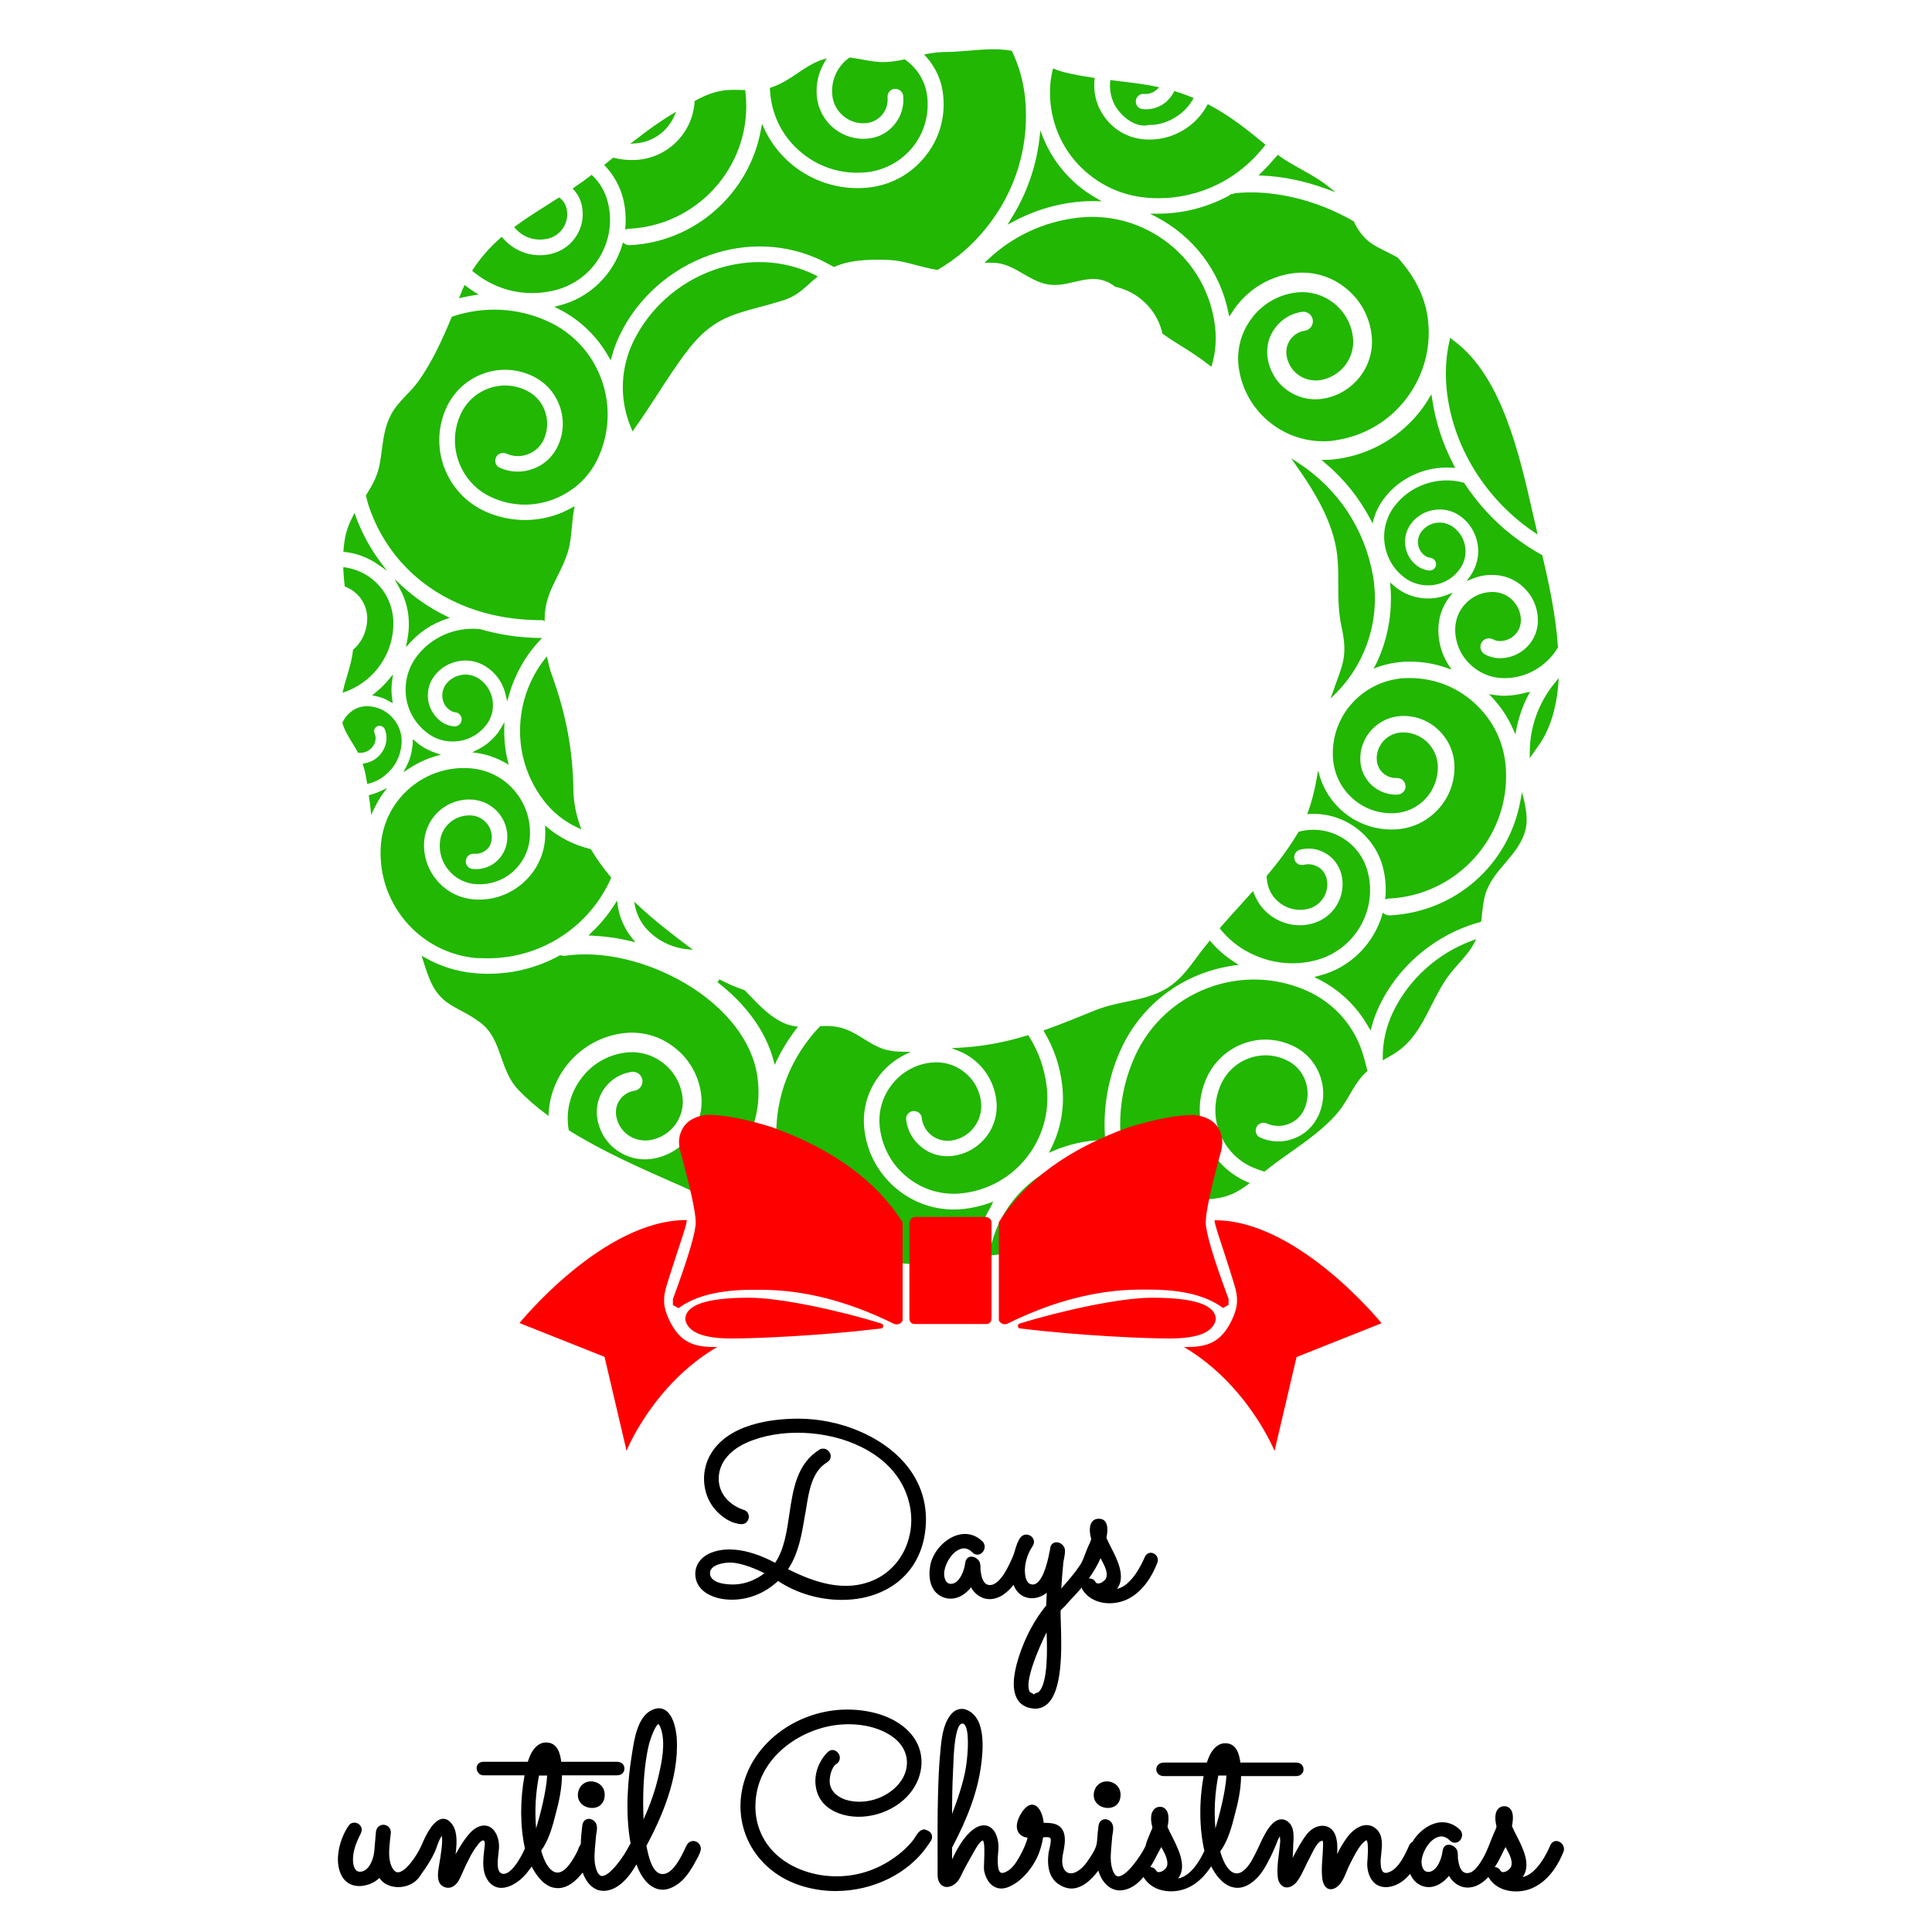 <?xml version="1.0" encoding="utf-8"?>
<!-- Generator: Adobe Illustrator 19.1.0, SVG Export Plug-In . SVG Version: 6.00 Build 0)  -->
<svg version="1.1" id="Layer_1" xmlns="http://www.w3.org/2000/svg" xmlns:xlink="http://www.w3.org/1999/xlink" x="0px" y="0px"
	 width="1000px" height="1000px" viewBox="0 0 1000 1000" style="enable-background:new 0 0 1000 1000;" xml:space="preserve">
<style type="text/css">
	.st0{fill:#21B702;}
	.st1{fill:#FF0000;}
</style>
<g>
	<path class="st0" d="M580,543.5c-6.5,14.4-9.2,30.2-8,45.7l0.1,1l-1-0.1c-0.1,0-0.1,0-0.2,0c0,0-0.1,0-0.1,0
		c-8.8,0.2-17.5,2.1-25.6,5.6l-2.3,1l1.1-2.2c5.1-10.1,7.1-21.4,5.8-32.7c-1.1-9.8-4.2-19.1-9.2-27.5l-0.5-0.9l1-0.4
		c8.3-2.9,16.7-6.4,25.6-10l0.3-0.1c5.1-2.1,10.7-3.3,16-4.4c7.3-1.5,14.8-3.1,21.2-7.1c0.8-0.5,1.5-1.1,2.3-1.6
		c5.3-3.9,9.2-9.3,13.1-14.5c1.3-1.8,2.7-3.7,4.2-5.5c0.4-0.5,0.9-1.1,1.3-1.6l1.1-1.4l0.7,0.8c3.5,4.1,7.7,7.6,12.2,10.5l2.1,1.3
		l-2.4,0.3c-11.4,1.6-22,5.6-31.3,11.6c-0.5,0.4-1,0.7-1.5,1.1c-0.3,0.2-0.5,0.4-0.8,0.5C594.4,520.5,585.7,530.9,580,543.5z
		 M721.1,523.7c-3.6,7.5-5.4,15.4-5.4,23.6l0,1.5l1.3-0.7c2.8-1.6,6.3-3.5,9.2-6.1c6.8-5.9,10.9-14,14.9-22
		c2.8-5.5,5.7-11.2,9.4-15.9c1.4-1.8,2.9-3.5,4.4-5.2c2.9-3.3,6-6.7,8.1-10.7l1.1-2.1l-2.2,0.8C744.1,493.4,729.2,506.9,721.1,523.7
		z M639.3,100L639.3,100c-0.7,0-1.4,0.7-2.2,0.5l-0.4,0.2l-0.3,0.4c-11.3,6.2-24.1,9.5-37,9.5c-0.2,0-0.4,0-0.5,0l-3.7,0l3.3,1.7
		c19.3,10.1,33,28.1,37.3,49.4l0.5,2.2l1.2-1.9c6.9-11.1,18.3-18.6,31.2-20.5c9.6-1.4,19.2,1,26.9,6.9c7.8,5.8,12.8,14.3,14.2,23.9
		c1.2,8-0.8,15.9-5.6,22.3c-4.8,6.4-11.8,10.6-19.7,11.8c-6.6,1-13.2-0.7-18.6-4.7c-5.4-4-8.8-9.9-9.8-16.5
		c-0.8-5.6,0.6-11.1,4-15.6c3.4-4.5,8.3-7.4,13.8-8.2c2.7-0.4,5.2,1.5,5.6,4.2c0.4,2.7-1.5,5.2-4.2,5.6c-2.9,0.4-5.5,2-7.3,4.4
		c-1.8,2.4-2.5,5.3-2.1,8.3c0.6,4,2.7,7.6,5.9,10c3.3,2.4,7.3,3.4,11.3,2.9c5.3-0.8,10-3.6,13.3-7.9c3.2-4.3,4.6-9.6,3.8-15
		c-2.1-14.5-15.6-24.5-30-22.4c-9.1,1.3-17.1,6.1-22.5,13.5c-5.5,7.4-7.8,16.4-6.5,25.5c3.2,22,22.1,37.9,43.7,37.9
		c2.1,0,4.2-0.1,6.3-0.5c14.9-2.2,28.1-10,37.1-22.1c9-12.1,12.8-27,10.6-41.9c-1.6-10.7-6.7-20.9-15.3-30.4l-0.2-0.2
		c-1.9-1.1-3.9-2.1-5.9-3.1c-3.4-1.7-7-3.4-9.8-5.9c-3-2.6-5-5.8-6.5-8.6l-0.1-0.2l-0.2-0.8C681.1,103.1,658.1,98,639.3,100z
		 M516.5,136.2c4.8,0.7,8.8,3,13.1,5.5c3.8,2.2,7.7,4.5,12.2,5.4c4.9,1,9.7-0.1,14.4-1.2c5.2-1.2,10.1-2.3,15.1-0.7
		c2,0.6,3.9,1.7,5.9,3.2l0.2,0.1l0.2,0c4.6,1.1,8.9,3.1,12.7,6.1c5.7,4.5,9.7,10.7,11.3,17.8l0.1,0.3l0.3,0.2
		c3.2,2.3,6.4,4.3,9.9,6.5c2,1.2,4,2.5,6.1,3.9c2.6,1.7,5.2,3.6,7.9,5.7l1.1,0.8l0.4-1.3c1.8-6.3,2.3-12.9,1.5-19.5
		c-2-17-10.5-32.3-23.9-42.9c-13.5-10.6-30.2-15.4-47.3-13.4c-17.6,2.1-33.6,9.6-46.4,21.7l-1.8,1.7l2.4-0.1
		C513.5,136,515.1,136,516.5,136.2z M787.8,410l-0.9,4.8c-6.2,33.2-34,57.4-67.7,59c-0.9,0-1.8-0.2-2.5-0.7l-1-0.7l-0.3,1.2
		c-4.6,15.4-17,27.5-32.5,31.4l-2.7,0.7l2.2,1.1c11,5.5,19.9,14.1,25.9,24.7l1.1,1.9l0.6-2.1c1-3.8,2.4-7.5,4.1-11
		c9.2-19.1,26.1-34.1,46.4-41.3c1.6-0.6,3.4-1.1,5.5-1.7l0.6-0.2l0.1-0.6c0.2-1.2,0.3-2.4,0.4-3.6c0.4-3.2,0.7-6.5,1.6-9.6
		c1.8-6.5,6.1-11.6,10.3-16.5c4.6-5.4,9.3-10.9,10.8-18.3c0.9-4.6,0.1-9-0.7-13.2L787.8,410z M710.9,346.1l2.1-0.8
		c4.5-1.6,9.2-2.5,14-2.8c7.5-0.3,14.8,0.7,21.8,3.2l2.5,0.9l-1.4-2.2c-3.4-5.2-5.3-11.3-5.4-17.5c-0.2-6.4,1.7-12.5,5.5-17.6
		l1.9-2.5l-2.9,1.1c-2,0.8-4,1.3-6,1.6c-7.1,1-14.3-0.8-20-5.1c-0.6-0.4-1.1-0.9-1.8-1.5l-1.7-1.4l0.2,2.2
		c1.1,13.9-1.5,27.9-7.7,40.5L710.9,346.1z M521.5,116.3l3-1.6c10-5.4,20.8-8.8,32.1-10.1c3.3-0.4,6.7-0.5,10.1-0.5l3.6,0.1
		l-3.1-1.8c-6.5-3.7-12.3-8.5-17.2-14.4c-4.3-5.1-7.7-10.9-10.2-17.1l-1.3-3.4l-0.4,3.6c-1.7,15.1-6.7,29.3-14.8,42.2L521.5,116.3z
		 M804.8,353.4c-8.5,10.4-13,22.9-13,36.2l0,2.8l1.6-2.3c0.4-0.5,0.8-1.1,1.1-1.6c0.7-0.9,1.3-1.9,2.1-2.9c5.6-8.1,9-18.8,10-31.8
		l0.2-2.8L804.8,353.4z M668.9,498.6c4,0,8-0.5,11.9-1.5c20.1-5.1,32.3-25.6,27.2-45.6c-1.9-7.5-6.6-13.9-13.3-17.9
		c-6.7-4-14.6-5.1-22.1-3.2l-0.4,0.1l-0.2,0.3c-4.3,7.2-9.4,14.3-16.2,22.4l-0.2,0.3l0,0.4c0.1,1.4,0.3,2.7,0.6,4
		c1.1,4.5,3.9,8.2,7.9,10.6c4,2.4,8.6,3,13.1,1.9c6.9-1.8,11.2-8.8,9.4-15.8c-0.6-2.5-2.2-4.6-4.4-5.9c-2.2-1.3-4.8-1.7-7.3-1.1
		c-1,0.3-2.1,0.1-3.1-0.4c-0.9-0.6-1.6-1.4-1.8-2.5c-0.5-2.2,0.8-4.4,2.9-4.9c4.6-1.2,9.3-0.5,13.3,1.9c4.1,2.4,6.9,6.3,8.1,10.8
		c2.8,11.3-4,22.7-15.3,25.6c-6.5,1.7-13.3,0.7-19.2-2.8c-4.9-2.9-8.6-7.3-10.7-12.7l-0.5-1.4l-1,1.1c-1.8,2-3.7,4-5.5,6.1
		c-3.4,3.7-6.9,7.6-10.3,11.5l-0.5,0.6l0.5,0.6c3.5,4.3,7.8,8,12.6,10.8C652.1,496.3,660.4,498.6,668.9,498.6z M716.9,465.5l1.2-0.3
		c0.3-0.1,0.5-0.1,0.7-0.1c35-1.6,62.3-31.4,60.7-66.4c-0.6-13.4-6.3-25.7-16.2-34.7c-9.8-9-22.6-13.6-36-13
		c-10.4,0.5-20.1,5-27.2,12.7c-7.1,7.7-10.7,17.7-10.2,28.2c0.4,8.1,3.9,15.6,9.9,21.1c6,5.5,13.8,8.3,21.9,7.9
		c13-0.6,23-11.6,22.5-24.6c-0.2-4.8-2.3-9.2-5.8-12.5c-3.6-3.2-8.1-4.9-12.9-4.7c-3.6,0.2-6.9,1.7-9.4,4.4
		c-2.4,2.7-3.7,6.1-3.5,9.7c0.1,2.7,1.3,5.1,3.2,6.9c2,1.8,4.5,2.7,7.2,2.6c1.1,0,2.2,0.3,3.1,1.1c0.8,0.8,1.3,1.8,1.4,3
		c0.1,1.1-0.3,2.2-1.1,3.1c-0.8,0.8-1.8,1.3-3,1.4c-4.9,0.2-9.6-1.5-13.3-4.8c-3.6-3.3-5.8-7.9-6-12.8c-0.3-5.9,1.8-11.5,5.8-15.9
		c4-4.3,9.4-6.9,15.3-7.2c7.1-0.3,13.8,2.1,19,6.9c5.2,4.8,8.3,11.3,8.6,18.3c0.8,17.7-13,32.7-30.6,33.5
		c-10.4,0.5-20.4-3.1-28.1-10.1c-5-4.6-8.8-10.4-10.8-16.8l-1.1-3.5l-0.6,3.6c-1.2,6.9-2.7,12.5-4.5,17.6l-0.5,1.3l1.4-0.1
		c17.7-0.9,33.6,10.9,37.9,28c1.2,4.9,1.6,9.9,1.2,14.9L716.9,465.5z M672.3,239.8l-4-2.6l2.7,3.9c9.9,14.1,20.3,30.9,21.4,49.3
		c0.3,4.5,0.3,8.5,0.3,12.4c0,7.3,0,14.2,1.9,22.7c2.6,12.5,0.8,17.5-2.5,26.5c-0.6,1.8-1.4,3.7-2.1,5.9l-1.3,3.7l2.8-2.8
		c15.9-16.1,23-38.9,19.1-61C706.3,273.8,692.7,253.2,672.3,239.8z M789.9,358.5c-3.3,0.9-6.8,1.5-10.2,1.6
		c-2.1,0.1-4.3-0.1-6.4-0.4l-2.6-0.4l1.8,1.9c4.5,4.8,8.1,10.3,10.7,16.3l1.2,2.6l0.5-2.8c1.2-6,3.2-11.9,6.1-17.4l1-1.8
		L789.9,358.5z M758,250.2l-0.2-0.3l-0.3-0.1c-13.2-3.6-27.6,1.4-35.8,12.3c-4.2,5.6-6,12.5-5,19.5c1,6.9,4.6,13.1,10.2,17.3
		c4.3,3.3,9.7,4.6,15.1,3.9c5.4-0.8,10.2-3.6,13.4-8c2.5-3.3,3.6-7.5,3-11.6c-0.6-4.1-2.7-7.8-6.1-10.3c-2.5-1.9-5.6-2.7-8.8-2.3
		c-3.1,0.4-5.9,2.1-7.8,4.6c-1.4,1.9-2,4.2-1.7,6.5c0.3,2.3,1.5,4.4,3.4,5.8c0.9,0.7,1.9,1.1,3,1.2c0.9,0.1,1.7,0.6,2.2,1.3
		c0.5,0.7,0.8,1.6,0.7,2.4c-0.2,1.8-1.9,3.1-3.7,2.9c-2.3-0.3-4.4-1.1-6.2-2.5c-3.3-2.5-5.4-6.1-6-10.2c-0.6-4.1,0.5-8.2,2.9-11.5
		c3-4,7.3-6.5,12.2-7.2c4.9-0.7,9.8,0.5,13.7,3.5c4.8,3.6,7.8,8.8,8.7,14.7c0.8,5.7-0.6,11.4-4,16.2l-1.8,2.5l2.9-1.2
		c3.1-1.3,6.4-2,9.8-2c6.3-0.2,12.3,2.1,16.8,6.4c4.6,4.3,7.2,10.1,7.4,16.4c0.2,5.3-1.7,10.3-5.3,14.1c-3.6,3.8-8.5,6-13.7,6.2
		c-2.9,0.1-5.8-0.6-8.4-2c-2.1-1.1-3-3.8-1.8-6c1.1-2.1,3.8-2.9,6-1.8c1.2,0.7,2.5,1,3.9,0.9c2.9-0.1,5.6-1.3,7.6-3.4
		c2-2.1,3-4.9,2.9-7.8c-0.1-3.9-1.8-7.5-4.6-10.2c-2.8-2.7-6.6-4.1-10.5-4c-5.2,0.1-10,2.3-13.6,6.1c-3.6,3.8-5.4,8.7-5.3,13.9
		c0.2,6.8,3,13.1,8,17.7c4.8,4.5,10.9,6.9,17.4,6.9c0.2,0,0.5,0,0.7,0c8.8-0.2,16.9-3.9,22.9-10.3c1.5-1.6,2.9-3.4,4-5.3l0.2-0.2
		l0-0.3c-1.1-16.3-4.7-33-8-47.1l-0.1-0.4l-0.3-0.2c-5.5-3-10.6-6.5-15.4-10.2C773.1,269.6,764.8,260.5,758,250.2z M652.9,89.3
		l-1.5,1.5l2.1,0.1c10.5,0.4,21.8,2.8,32.6,6.7l5.2,1.9l-4.3-3.4c-4.2-3.3-8.7-5.8-13.5-8.5c-3.8-2.1-7.8-4.3-11.5-7l-0.7-0.5
		l-0.5,0.7C658.2,83.8,655.6,86.7,652.9,89.3z M593.3,102.3c2.1,0.2,4.2,0.3,6.3,0.3c21.4,0,41.5-9.8,54.9-27l0.5-0.7l-0.7-0.6
		c-8.5-7-17.6-14.3-28.4-20l-0.8-0.4l-0.4,0.8c-2,3.6-4.7,6.9-7.9,9.6c-7,5.8-15.8,8.6-24.9,7.8c-7.5-0.7-14.2-4.2-19-10
		c-4.8-5.8-7.1-13-6.4-20.5l0.1-1.3l-0.9-0.1c-6-0.9-10.8-1.8-15.2-2.9c-1.4-0.4-2.8-0.8-4.4-1.5l-1-0.4l-0.3,1
		c-0.5,2.2-0.9,4.4-1.1,6.6c-1.3,14.5,3.1,28.7,12.4,39.9C565.6,94.1,578.7,101,593.3,102.3z M567.1,640.3c-3.6,0.1-7.2,1-10.4,2.8
		l-4.2,2.3l4.8-0.7c3.6-0.5,6.8-1,9.7-1.5c1.5-0.3,2.9-0.6,4.4-1l4.5-1.2l-4.6-0.6C569.9,640.4,568.5,640.3,567.1,640.3z
		 M577.8,614.9c-2-5.2-3.5-10.6-4.5-16.2l-0.2-1l-1,0.3c-0.4,0.1-0.8,0.2-1.2,0.2c-29.1,0.6-53.8,21.9-58.8,50.6L512,650l1.2-0.2
		c7.4-1,15-1.8,22.4-2.6c1.9-0.2,3.8-0.4,5.6-0.6l0.4,0l0.2-0.4c5.6-8.6,14.9-13.8,25.1-14c6.2-0.1,12.3,1.3,17.8,4.1l0.4,0.2
		l0.4-0.2c0.6-0.3,1.2-0.7,1.8-1l0.8-0.5l-0.5-0.8C583.7,628,580.3,621.6,577.8,614.9z M592.5,65L592.5,65c0.8,0,1.6-0.3,2.4-0.3
		c6.1,0,11.9-2.3,16.7-6.3c2.3-1.9,4.2-4.2,5.7-6.7l0.5-1l-1-0.4c-2.6-1-5.1-2-7.8-2.8c-0.1,0-0.2-0.1-0.3-0.1l-0.9-0.3l-0.3,0.7
		c-1,1.9-2.4,3.6-4,5c-3.3,2.8-7.6,4.1-12,3.7c-1.1-0.1-2-0.6-2.7-1.4c-0.7-0.8-1-1.9-0.9-2.9c0.1-1.1,0.6-2,1.4-2.7
		c0.8-0.7,1.9-1,3-0.9c2.2,0.2,4.3-0.5,6.1-1.9c0.1-0.1,0.2-0.1,0.2-0.2l1.4-1.3l-1.7-0.4c-6.9-1.4-13.9-2.2-20.8-3l-2.8-0.4l-0.1,1
		c-0.5,5.3,1.1,11.1,4.6,15.2C582.4,61.5,587.2,65,592.5,65z M215.1,383.8l-1.4-1.2l-0.1,2c0,0.5,0,1-0.1,1.5
		c-0.4,3.7-1.4,7.2-3.1,10.5l-1.6,3.1l2.9-1.9c4.2-2.8,8.9-5,13.8-6.4l2.8-0.8l-2.8-0.9c-3.1-1-6-2.5-8.6-4.4
		C216.3,384.8,215.8,384.3,215.1,383.8z M210.1,335l2.2-2.4c5-5.5,11.3-9.7,18.4-12.1l2.1-0.7l-2-1c-8.2-4-15.8-9.2-22.5-15.3
		l-4.1-3.8l2.7,4.9c2.9,5.3,4.6,11.3,4.7,17.3c0.1,3.3-0.2,6.6-0.9,9.9L210.1,335z M299,428.4l1.9,0.9l-0.7-2
		c-2.1-6-3.3-12.1-3.4-18.2c-0.3-20.9-3.8-39.3-11.1-59.6c-0.9-2.4-1.6-5.1-2.2-7.9l-0.4-1.9l-1.2,1.5c-6.4,8.2-10.6,18-12.1,28.4
		c-2.3,15.8,1.7,31.6,11.3,44.3C285.8,420.2,292,425.2,299,428.4z M279.2,331.7l1.4-1.5l-2,0c-10.2-0.2-20.3-1.7-30.2-4.6l-0.2,0
		c-12.6-1.2-25.1,4.2-32.6,14.3c-4.5,6-6.4,13.5-5.4,20.9c1,7.4,4.9,14,11,18.6c3.8,2.9,8.3,4.4,13,4.4c1,0,2.1-0.1,3.2-0.2
		c5.8-0.8,10.9-3.9,14.4-8.5c2.7-3.6,3.8-8,3.2-12.4c-0.6-4.4-2.9-8.3-6.5-11c-2.7-2-6-2.9-9.4-2.4c-3.3,0.5-6.3,2.2-8.3,4.9
		c-1.5,2-2.1,4.5-1.8,7c0.3,2.5,1.6,4.7,3.6,6.2c1,0.7,2.1,1.2,3.2,1.3c1,0.1,1.8,0.6,2.4,1.4c0.6,0.8,0.9,1.7,0.7,2.7
		c-0.2,2-2.1,3.4-4.1,3.2c-2.4-0.3-4.8-1.2-6.7-2.7c-3.5-2.7-5.9-6.6-6.5-11c-0.6-4.4,0.5-8.8,3.2-12.4c3.2-4.3,7.9-7,13.2-7.8
		c5.3-0.8,10.5,0.6,14.8,3.8c4.6,3.4,7.7,8.2,8.9,13.7l0.8,3.4l1-3.4C266.5,349.1,271.9,339.5,279.2,331.7z M259.3,376.8
		c-0.5,0.9-1.1,1.7-1.6,2.5c-2.8,3.7-6.5,6.8-10.7,8.8l-2.6,1.3l2.9,0.4c5.1,0.8,9.8,2.5,14.2,5l1.8,1l-0.5-2
		c-1.3-5.4-1.9-10.9-1.8-16.5l0.1-3.5L259.3,376.8z M422.2,144l1.1-0.9l-1.5-0.8c-0.1-0.1-0.3-0.1-0.4-0.2
		c-15.9-7.7-34.4-8.5-51.8-2.4c-18.3,6.4-33.5,20-41.8,37.1c-6.3,13.1-7.2,28-2.3,41.7c0.4,1,0.8,2,1.3,3.3l0.6,1.5l0.9-1.3
		c4.1-5.7,8-11.8,11.9-17.7c5.1-7.9,10.3-16,16-23.3c11.8-15.2,21.6-17.9,36.4-21.9c3.9-1,8.2-2.2,13-3.7c5.9-1.9,9.5-5.1,13.3-8.5
		C419.8,146,421,145,422.2,144z M335.2,481.4c5.4,5.6,12.6,9.1,20.3,9.9l3.2,0.3l-2.6-1.9c-7.3-5.5-16.9-12.8-25.8-21.1l-2.1-1.9
		l0.6,2.8C329.8,473.9,332,478.1,335.2,481.4z M195.7,292.2l4.6,3.2l-3.4-4.5c-5.2-7-9.4-14.7-12.5-22.9c0-0.1-0.1-0.2-0.1-0.3
		l-0.8-2.2l-0.9,1.8c-1.6,3.1-2.8,6-3.5,8.8c-0.6,2.6-1.1,5.5-1.3,8.6l-0.1,0.9l0.9,0.1C184.8,286.4,190.7,288.7,195.7,292.2z
		 M199.3,401.3c4.9-3.9,7.9-9.5,8.5-15.8c0.5-4.8-0.9-9.5-4-13.3c-3.1-3.8-7.4-6.1-12.3-6.6c-3.7-0.4-7.4,0.7-10.2,3.1
		c-1.7,1.4-3.1,3.2-4,5.2l-0.1,0.3l0.1,0.3c1.1,3.6,3.1,6.9,5.1,10.1c0.9,1.5,1.9,3.1,2.7,4.6l0.2,0.4l0.5,0
		c2.1,0.2,4.1-0.4,5.7-1.7c1.6-1.3,2.7-3.2,2.9-5.3c0.1-1-0.1-2-0.5-2.9c-0.3-0.7-0.3-1.5-0.1-2.2c0.3-0.7,0.8-1.3,1.5-1.6
		c1.4-0.6,3.1,0,3.8,1.4c0.8,1.8,1.1,3.8,0.9,5.8c-0.6,6-5.2,11-11.3,12l-1,0.2l0.3,1c0.8,2.5,1.4,5.2,1.9,8.5l0.2,1l1-0.3
		C194.2,404.7,196.9,403.3,199.3,401.3z M200.3,407.9l-3.2,1.5c-1.7,0.8-3.5,1.5-5.4,2l-0.8,0.2l0.1,0.8c0.1,0.9,0.2,1.8,0.4,2.7
		c0.1,1,0.3,2.1,0.4,3.5l0.3,3.2l1.4-2.9c1.3-2.8,2.9-5.6,4.7-8.1L200.3,407.9z M183,336.1l-0.3,0.2l0,0.3
		c-0.5,4.7-1.8,9.1-3.1,13.4c-0.7,2.3-1.4,4.6-1.9,7l-0.4,1.6l1.6-0.6c5.4-2,10.2-5.1,14.2-9.3c6.9-7.2,10.7-16.7,10.5-26.8
		c-0.3-14.2-10.7-26.1-24.8-28.2l-1.1-0.2l0,1.1c0.1,2.6,0.3,5.4,0.7,8.5l0.1,0.5l0.5,0.2c6.6,2.6,10.9,8.9,11.1,16
		C190.1,326.1,187.6,332,183,336.1z M203.4,349l-2,2.5c-0.9,1.1-1.7,2-2.6,2.9v0c-1.4,1.5-3,2.9-4.7,4.3l-1.5,1.2l1.9,0.4
		c2.5,0.5,5,1.4,7.2,2.8l1.6,0.9l-0.3-2.2c-0.5-3.2-0.5-6.4,0-9.6L203.4,349z M252.7,496c27.2,0,52.2-16,63.5-41.3l0.2-0.5l-0.4-0.4
		c-3.9-4.7-7.3-9.4-10-14l-0.2-0.3l-0.4-0.1c-8.1-2-15.4-5.6-21.8-10.9l-1.5-1.3l0.1,2c0.1,1.8,0,3.7-0.1,5.4
		c-0.8,9.1-5.2,17.3-12.2,23.1c-7,5.8-15.8,8.6-24.9,7.8c-7.5-0.7-14.2-4.2-19-10c-4.8-5.8-7.1-13-6.4-20.5
		c1.2-12.8,12.5-22.2,25.3-21.1c5.2,0.5,9.8,2.9,13.2,6.9c3.3,4,4.9,9,4.4,14.2c-0.4,4.3-2.5,8.3-5.8,11.1c-3.3,2.8-7.6,4.1-12,3.7
		c-1.1-0.1-2-0.6-2.7-1.4c-0.7-0.8-1-1.9-0.9-2.9c0.1-1.1,0.6-2,1.4-2.7c0.8-0.7,1.9-1,3-0.9c2.2,0.2,4.3-0.5,6.1-1.9
		c1.7-1.4,2.7-3.4,2.9-5.6c0.3-3-0.6-6-2.6-8.3c-2-2.3-4.7-3.8-7.7-4c-8.4-0.7-15.8,5.4-16.5,13.8c-0.5,5.3,1.1,10.5,4.6,14.6
		c3.4,4.1,8.2,6.6,13.6,7.1c6.9,0.6,13.7-1.5,19-5.9c5.3-4.5,8.6-10.7,9.3-17.6c0.8-8.9-1.9-17.6-7.6-24.5
		c-5.7-6.9-13.8-11.1-22.7-11.9c-23.6-2.1-44.5,15.4-46.7,38.9c-1.3,14.5,3.1,28.7,12.4,39.9c9.3,11.2,22.5,18.1,37,19.4
		C248.6,495.9,250.6,496,252.7,496z M514.1,622l-2.3,0.8c-4.1,1.4-8.3,2.4-12.5,2.9c-12.5,1.5-24.7-2-34.5-9.8
		c-9.8-7.8-16-18.9-17.4-31.3c-1.2-10.2,1.7-20.2,8-28.2c3.4-4.3,7.7-7.8,12.6-10.3l3.4-1.7l-3.8,0c-4.1,0-7.6-0.5-10.8-1.6
		c-3.7-1.3-6.8-3.3-9.9-5.2c-4.6-2.9-9.4-5.8-15.8-6.4c-2-0.2-3.9-0.2-6.2-0.1l-0.4,0l-0.2,0.3c-1.9,1.9-3.7,4-5.3,6.1
		c-13.2,16.7-19.1,37.5-16.7,58.7c1.7,15.1,7.3,30,16,43.3l0.2,0.4l0.4,0c2.2,0.2,3.9,0.4,5.5,0.7c5.4,1,9.9,3.2,14.7,5.5
		c3,1.5,6.2,3,9.6,4.2c8.5,3,17.8,4,26.7,4c10.1,0,19.9-1.3,27.7-2.6l0.7-0.1l0.1-0.7c1.2-9.4,4.2-18.4,9.1-26.6L514.1,622z
		 M381.4,599c9-12.1,12.8-27,10.6-41.9c-2.6-18.1-16.2-35.6-37.3-48.1c-19.9-11.7-43.1-17.1-62.2-14.3c-0.7,0.1-1.4,0-2.2-0.2
		l-0.4-0.1l-0.3,0.2c-13.5,7.4-28.7,10.5-44,9.1c-9-0.8-17.6-3.5-25.4-7.9l-2-1.1l1.2,3.7c0.6,2,1.3,4.1,2.1,6.2
		c4.2,11.6,9.8,14.6,16.9,18.4c3,1.6,6.4,3.4,10.1,6.2c6.2,4.6,8.5,11.1,10.9,18c2.1,5.9,4.2,12,8.9,16.9c4.1,4.3,8.9,8.5,14.3,12.5
		l1.3,1l0.1-1.7c1.3-20.8,17.1-38,37.7-41c9.6-1.4,19.2,1,26.9,6.9c7.8,5.8,12.8,14.3,14.2,23.9c1.2,8-0.8,15.9-5.6,22.3
		c-4.8,6.4-11.8,10.6-19.7,11.8c-6.6,1-13.2-0.7-18.6-4.7c-5.4-4-8.8-9.9-9.8-16.5c-0.8-5.6,0.6-11.1,4-15.6
		c3.4-4.5,8.3-7.4,13.8-8.2c2.7-0.4,5.2,1.5,5.6,4.2c0.4,2.7-1.5,5.2-4.2,5.6c-2.9,0.4-5.5,2-7.3,4.4c-1.8,2.4-2.5,5.3-2.1,8.3
		c0.6,4,2.7,7.6,5.9,10c3.3,2.4,7.3,3.4,11.3,2.9c5.3-0.8,10-3.6,13.3-7.9c3.2-4.3,4.6-9.6,3.8-15c-2.1-14.5-15.6-24.5-30-22.4
		c-9.1,1.3-17.1,6.1-22.5,13.5c-5.5,7.4-7.8,16.4-6.5,25.5c0,0.1,0,0.3,0.1,0.4l0.1,0.7l0.3,0.2c16.8,10.5,35.9,19,52.9,26.5
		c1.8,0.8,3.7,1.6,5.5,2.4c1.8,0.8,3.6,1.7,5.6,2.7l0.4,0.2l0.4-0.2C368.2,612.7,375.7,606.6,381.4,599z M394.5,599.9l-0.4-2.5
		l-1.3,2.1c-1.1,1.8-2.3,3.6-3.5,5.3c-5.1,6.9-11.4,12.6-18.6,17l-1.3,0.8l2.6,1.6c8.1,4.9,16.5,10,25.1,12.8
		c2.7,0.9,5.8,1.5,9.6,1.9l1.7,0.2l-0.9-1.5C400.8,625.7,396.4,613,394.5,599.9z M388.3,515.5c-0.9-0.9-1.8-1.9-2.7-2.8l-0.1-0.1
		l-0.2-0.1c-4.5-1.5-8.8-3.4-12.9-5.6l-1,1.5c15,11.6,25,25.6,29,40.5l0.6,2.3l1-2.2c2.8-5.8,6.2-11.3,10.1-16.4l1-1.2l-1.5-0.2
		c-2.9-0.4-5.5-1.3-8.3-2.9C397.7,525.2,392.9,520.3,388.3,515.5z M319.7,468.5l-0.3-2.4l-1.3,2.1c-3.4,5.3-7.4,10.2-12,14.5
		l-1.5,1.5l2.1,0.1c6.4,0.3,13,1.2,19.6,2.8l2.6,0.6l-1.7-2.1C323.1,480.6,320.6,474.7,319.7,468.5z M192,265.1
		c8.1,21.3,23.9,37.7,44.7,47c13.9,6.3,28.7,8.9,43.9,8.9c0.1,0,0.3,0,0.4,0l0.9,0.6l0-0.5c0-1.1,0.1-2.1,0.1-3.1
		c0.5-7.7,3.4-13.4,6.4-19.5c2-3.9,4-8,5.5-12.7c1.3-4.3,1.7-8.7,2.1-13c0.3-3,0.5-6,1.1-8.9l0.4-1.9l-1.7,0.9
		c-2.1,1.1-4.2,2.2-6.4,3c-12.4,4.7-25.9,4.3-38.1-1.1c-9.9-4.5-17.4-12.5-21.3-22.6c-3.8-10.1-3.5-21.2,1-31.1
		c3.7-8.1,10.3-14.3,18.6-17.5c8.3-3.2,17.4-2.9,25.5,0.8c6.7,3,11.8,8.4,14.4,15.3c2.6,6.8,2.4,14.3-0.7,21
		c-2.5,5.5-7,9.8-12.7,11.9c-5.7,2.2-11.9,2-17.4-0.5c-1-0.4-1.7-1.2-2.1-2.2c-0.4-1-0.3-2.1,0.1-3.1c0.4-1,1.2-1.7,2.3-2.1
		c1-0.4,2.1-0.3,3.1,0.1c3.6,1.6,7.6,1.7,11.2,0.3c3.7-1.4,6.6-4.1,8.2-7.7c2.1-4.7,2.3-10,0.5-14.8c-1.8-4.9-5.4-8.7-10.2-10.8
		c-6.1-2.8-13-3-19.3-0.6c-6.3,2.4-11.3,7.1-14.1,13.3c-3.6,7.9-3.9,16.8-0.8,24.9c3.1,8.1,9.1,14.6,17.1,18.1
		c10.1,4.6,21.5,4.9,31.9,0.9c10.4-4,18.7-11.7,23.2-21.9c5.8-13,6.3-27.4,1.3-40.7c-5-13.3-14.9-23.8-27.8-29.6
		c-15.5-7-32.9-7.8-49-2.4l-0.4,0.1l-0.2,0.4c-4.5,10.9-10.1,23.4-17.5,33.5c-1.7,2.3-3.7,4.5-5.7,6.5c-2.9,3.1-5.9,6.2-8,10.1
		c-3.2,5.9-4,12.1-4.8,18c-0.4,3.1-0.8,6.2-1.5,9.4c-1.2,5.1-3.5,9.4-6.6,14.3l-0.2,0.3l0.1,0.4C190.1,259.7,191,262.4,192,265.1z
		 M472.6,575.1c1.1-0.1,2.1,0.2,3,0.8c0.8,0.7,1.4,1.6,1.5,2.7c0.4,3.6,2.2,6.8,5,9c2.8,2.2,6.4,3.2,9.9,2.8c4.8-0.6,9-2.9,12-6.7
		c3-3.8,4.3-8.4,3.8-13.2c-0.7-6.2-3.8-11.8-8.7-15.6c-4.9-3.9-11-5.6-17.2-4.9c-8,0.9-15.2,4.9-20.2,11.3c-5,6.3-7.3,14.3-6.3,22.3
		c1.2,10.3,6.3,19.5,14.4,25.9c6.9,5.5,15.3,8.4,23.9,8.4c1.5,0,3.1-0.1,4.6-0.3c13.1-1.5,24.9-8.1,33.1-18.5
		c8.2-10.4,11.9-23.3,10.4-36.5c-1.1-9.4-4.2-18.3-9.2-26.2l-0.4-0.6l-0.7,0.2c-12.2,3.7-23.3,5.7-34.9,6.3l-4.1,0.2l3.8,1.5
		c2.8,1.1,5.4,2.6,7.7,4.5c6.6,5.2,10.7,12.7,11.7,21c0.8,6.9-1.1,13.7-5.4,19.1c-4.3,5.4-10.5,8.9-17.4,9.7
		c-5.7,0.7-11.4-0.9-15.9-4.5c-4.5-3.6-7.4-8.7-8-14.4C468.8,577.3,470.4,575.3,472.6,575.1z M325.9,126.9c-0.9,0-1.8-0.2-2.5-0.7
		l-1-0.7l-0.3,1.2c-4.6,15.4-17,27.5-32.5,31.4l-2.7,0.7l2.2,1.1c11,5.5,19.9,14.1,25.9,24.7l1.1,1.9l0.6-2.1c1-3.8,2.4-7.5,4.1-11
		c9.2-19.1,26.1-34.1,46.4-41.3c19.5-6.9,40.1-5.9,58,2.7c2,1,4.1,2.1,6.1,3.2l0.4,0.2l0.4-0.2c8.2-3.5,16.9-3.7,26.5-3.5
		c5.7,0.1,10.4,1.3,15.5,2.7c3.1,0.8,6.4,1.7,9.9,2.3c0.2,0,0.5,0.1,0.7,0.1l0.6,0.1l0.3-0.2c9.4-5.5,17.7-12.6,24.6-21.2
		c15.6-19.1,22.8-43.1,20.4-67.6c-0.9-8.4-3.1-16.5-6.7-24l-0.2-0.4l-0.5-0.1c-7.1-1.2-14.4-0.6-21.5,0c-4,0.3-8.1,0.7-12.1,0.7
		c-2.9,0-6,0.3-9.7,1l-1.6,0.3l1.1,1.2c5,5.6,8.1,12.5,8.8,20.1c1.2,11.5-2.2,22.9-9.6,31.8c-7.3,9-17.7,14.6-29.3,15.8
		c-22.5,2.3-44.1-9.9-53.7-30.4l-1.2-2.6l-0.5,2.8C388,100.2,359.5,125.4,325.9,126.9z M748.9,202.6c3,26.3,17.2,51.1,38.9,68.3
		c2,1.6,4.1,3.1,6.2,4.5l1.9,1.3l-0.5-2.2c-0.5-2.3-1-4.6-1.6-6.9c-7.3-32.4-16.4-72.7-41.1-91.1c-0.4-0.3-0.7-0.5-1-0.8l-1.1-0.9
		l-0.3,1.4C748.3,184.9,747.9,193.8,748.9,202.6L748.9,202.6z M704.4,542.5c-5-13.3-14.9-23.8-27.8-29.6
		c-33.9-15.2-73.9,0-89.2,33.9c-9.4,20.8-10.1,43.9-2,65.2c2.4,6.3,5.5,12.4,9.4,18l0.5,0.7l0.7-0.4c4-2.4,8.4-4.9,13.5-7
		c4.2-1.7,8.7-2,13.1-2.3c3.8-0.3,7.8-0.6,11.6-1.7c3.8-1.1,7.4-3,11.4-6l1.3-0.9l-1.7-0.8c-0.1,0-0.2-0.1-0.3-0.1
		c-9.9-4.5-17.4-12.5-21.3-22.6c-3.8-10.1-3.5-21.2,1-31.1c3.7-8.1,10.3-14.3,18.6-17.5c8.3-3.2,17.4-2.9,25.5,0.8
		c6.7,3,11.8,8.4,14.4,15.3c2.6,6.9,2.4,14.3-0.7,21c-2.5,5.5-7,9.8-12.7,11.9c-5.7,2.2-11.9,2-17.4-0.5c-1-0.4-1.7-1.2-2.1-2.2
		c-0.4-1-0.3-2.1,0.1-3.1c0.4-1,1.2-1.7,2.3-2.1c1-0.4,2.1-0.3,3.1,0.1c3.6,1.6,7.6,1.7,11.2,0.3c3.7-1.4,6.6-4.1,8.2-7.7
		c2.1-4.7,2.3-10,0.5-14.8c-1.8-4.9-5.4-8.7-10.2-10.8c-6.1-2.8-13-3-19.3-0.6c-6.3,2.4-11.3,7.1-14.1,13.3
		c-3.6,7.9-3.9,16.8-0.8,24.9c3.1,8.1,9.1,14.6,17.1,18.1c1.9,0.8,3.8,1.5,5.7,2.1l0.5,0.1l0.4-0.3c4-3.2,8.4-6.4,12.7-9.4
		c8.9-6.3,18-12.7,24.9-20.9c2.4-2.9,4.3-6.1,6.1-9.2c2.2-3.8,4.5-7.7,7.7-10.9c0.4-0.3,0.7-0.7,1.1-1l0.4-0.3l-0.1-0.5
		C706.7,549.9,705.7,546.1,704.4,542.5z M736.1,211.5c-10.6,14.2-26,23.4-43.5,26c-2,0.3-4.1,0.5-6.2,0.5l-2.4,0.1l1.8,1.5
		c9.8,8.2,17.7,18.1,23.6,29.3l1,2l0.6-2.2c1.1-3.8,2.9-7.4,5.3-10.6c8.1-10.8,21.7-17,35.3-16l1.6,0.1l-0.7-1.4
		c-5.7-10.9-9.5-22.4-11.2-34.2l-0.4-2.5l-1.3,2.1C738.5,208.1,737.3,209.9,736.1,211.5L736.1,211.5z M245.4,152.8l2.4-0.3l-2.1-1.3
		c-1.5-0.9-2.9-2-4.3-3l-0.9-0.7l-0.5,1c-0.6,1.3-1.1,2.4-1.5,3.6l-0.9,2.3l1.7-0.4C241.4,153.5,243.4,153.1,245.4,152.8z
		 M398.7,48.8c1.2,12,7,22.8,16.4,30.4c8.2,6.7,18.1,10.2,28.5,10.2c1.6,0,3.1-0.1,4.7-0.2c9.4-1,17.9-5.5,23.9-12.8
		c6-7.3,8.7-16.5,7.8-25.9c-0.7-7.3-4.3-13.9-10-18.5c-0.4-0.4-0.9-0.7-1.5-1.1l-0.3-0.2l-0.4,0.1c-3.7,0.8-6.5,1.2-9.2,1.3
		c-4.2,0.2-8.3-0.5-12.3-1.3c-2-0.4-4.1-0.7-6.2-1l-0.4,0l-0.3,0.2c-6.1,4.4-9.4,11.8-8.6,19.3c0.4,4.3,2.5,8.1,5.9,10.9
		c3.3,2.7,7.6,4,11.8,3.5c3.2-0.3,6.1-1.9,8.2-4.4c2-2.5,3-5.6,2.7-8.9c-0.2-2.2,1.4-4.2,3.6-4.4c1.1-0.1,2.1,0.2,3,0.9
		c0.8,0.7,1.4,1.6,1.5,2.7c0.5,5.4-1,10.6-4.5,14.8c-3.4,4.2-8.2,6.8-13.6,7.3c-6.4,0.7-12.7-1.2-17.8-5.3c-5-4.1-8.1-9.9-8.8-16.3
		c-0.6-6.2,0.7-12.4,3.9-17.8l1.2-2.1l-2.3,0.7c-4.8,1.6-8.7,4.2-12.8,7c-4.1,2.8-8.4,5.6-13.7,7.4l-0.6,0.2l0,0.7
		C398.6,47.1,398.7,47.9,398.7,48.8z M322.5,102.7c1.2,4.9,1.6,9.9,1.2,14.9l-0.1,1.2l1.2-0.3c0.3-0.1,0.5-0.1,0.7-0.1
		c35-1.6,62.3-31.4,60.7-66.4c-0.1-1.5-0.2-3-0.4-4.6l-0.1-0.8l-1.1,0c-3.9-0.1-7.8-0.3-11.7,0.5c-4.1,0.8-8.1,2.3-13,5l-0.4,0.2
		l0,0.5c-1.1,16.3-14.2,29.2-30.6,30c-3.7,0.2-7.5-0.2-11.1-1.1l-0.4-0.1l-4.7,3.8l0.7,0.7C317.7,90.7,320.9,96.5,322.5,102.7z
		 M348.8,60.5l1.2-2.7l-2.5,1.5c-5.9,3.6-11.9,7.8-18.9,13.3l-2.4,1.8l3-0.2C337.7,73.5,345.2,68.3,348.8,60.5z M270.7,121.6
		c2.7,1.6,5.7,2.4,8.8,2.4c1.4,0,2.9-0.2,4.3-0.5c6.9-1.8,11.2-8.8,9.4-15.8c-0.5-2-1.6-3.8-3.3-5.1l-0.5-0.4l-0.5,0.3
		c-1.5,0.9-3,1.9-4.4,2.8c-6.1,3.9-12,7.5-17.6,11.7l-0.8,0.6l0.7,0.7C267.9,119.6,269.3,120.7,270.7,121.6z M251.2,145
		c7.5,4.5,15.8,6.7,24.3,6.7c4,0,8-0.5,11.9-1.5c20.1-5.1,32.3-25.6,27.2-45.6c-1.3-5.2-4-9.9-7.8-13.6l-0.6-0.5l-0.6,0.5
		c-2.6,2-5.3,3.9-8.4,6l-0.8,0.6l0.7,0.8c1.9,2.1,3.2,4.6,3.9,7.3c2.8,11.3-4,22.7-15.3,25.6c-6.5,1.7-13.3,0.7-19.2-2.8
		c-2.3-1.4-4.4-3.1-6.2-5.2l-0.6-0.7l-0.7,0.6c-5.8,5.1-10.4,10.4-14.2,16.3l-0.4,0.7l0.6,0.5C247.1,142.3,249.1,143.8,251.2,145z"
		/>
	<path class="st1" d="M473.6,629.9h36.7c1.9,0.3,2.9,1.3,2.9,3.1v49.2c0,2.1-1,3.1-2.9,3.1h-36.7c-1.9,0-2.9-1-2.9-3.1V633
		C471.1,631,472,630,473.6,629.9L473.6,629.9z M618.1,577.1c7.3,0.8,11.9,4,13.8,9.5c1,3,0.9,6.3,0.1,9.3
		c-5.3,19.5-7.9,31.6-7.9,36.7c0,5.3,3.9,18.5,11.8,39.7v3.1l-2.9,1.6c-8.5-6.4-21.2-9.5-38.2-9.5h-4.4c-22.2,0-45.2,5.9-68.9,17.6
		c-1.7,0.8-3.6,0.1-4.5-1.7l0,0v-50.8c13.5-21.5,35.9-37.9,67.4-49.2C598.3,579.2,609.5,577,618.1,577.1L618.1,577.1z M596.3,671.7
		L596.3,671.7c-16.1,0-46.4,6.5-68.6,13.4c-1.2,0.4-1.1,2.4,0.2,2.5c31.3,3.8,65,5.2,77.4,5.2c14.7,0,22.7-3.2,24-9.8
		C629.3,675.4,618.3,671.7,596.3,671.7z M366,577c8.5,0,19.8,2.1,33.8,6.5c31.5,11.4,54,27.9,67.4,49.2v50.8l0,0
		c-0.8,1.8-2.8,2.4-4.5,1.7c-23.7-11.7-46.6-17.6-68.9-17.6h-4.4c-16.8,0-29.5,3.1-38.2,9.5l-2.9-1.6v-3.1
		c7.8-21.2,11.8-34.4,11.8-39.7c0-5-2.6-17.3-8-36.8c-0.7-2.7-0.9-5.6-0.2-8.3C353.6,581.4,358.3,577.9,366,577L366,577z
		 M387.7,671.7L387.7,671.7c16.1,0,46.4,6.5,68.6,13.4c1.2,0.4,1.1,2.4-0.2,2.5c-31.3,3.8-65,5.2-77.4,5.2c-14.7,0-22.7-3.2-24-9.8
		C354.7,675.4,365.7,671.7,387.7,671.7z M345.2,664.9c6.3-20.3,10.7-31.7,10.2-33.4c-43.2-0.2-86.5,53.3-86.5,53.3l44,17.5
		l11.4,48.6c0,0,13.7-34.2,46.9-53.7c-11.4,0.2-19.3-1.8-25.1-14.6C343.1,676,343.1,671.7,345.2,664.9z M637.9,682.6
		c-5.8,12.8-13.7,14.8-25.1,14.6c33.1,19.6,46.9,53.8,46.9,53.8l11.4-48.6l44-17.5c0,0-43.3-53.5-86.4-53.3
		c-0.4,1.7,4,13.1,10.2,33.4C640.9,671.7,640.9,676,637.9,682.6z"/>
	<path d="M435.7,828.1c7.2,0,14.2-1.3,20.4-4.1c12.6-5.6,20.7-16.4,22.7-30.7c1.9-13.5-1.8-26-10.7-36.2
		c-12.1-13.9-33.6-22.8-54.9-22.8c-13.4,0-37.3,2.6-46.1,19.7c-4.3,8.5-3.4,19.1,2.3,26.4c3,3.8,7.1,6.8,11,7.9l0.1,0
		c1.5,0.4,4.2,1.3,5.9-0.4c1-1,1.4-2.4,1.1-3.8c-0.4-1.3-1.3-2.3-2.6-2.6c-7.9-2.7-12.9-8.8-12.9-16.1c0-11,10-16.7,14.3-18.6
		c17.1-7.7,41.6-6.8,59.6,2.2c9.3,4.6,21.1,13.4,24.8,29.3c3.8,16.4-3.8,32.9-18.1,39.4c-15.5,7-31.8,1-44.7-5.5
		c5.5-8.2,7.1-18.1,8.7-27.7l0.3-1.5c0.1-0.8,0.3-1.6,0.4-2.4c1.4-8.9,3-19,10.8-23.7c1.8-1.1,2.4-3.2,1.4-5
		c-1.1-1.9-3.3-2.6-5.2-1.7l-0.1,0.1c-11.7,7.2-13.7,20.4-15.6,33.2c-1.3,8.9-2.7,18.6-7.4,25.4c-6.6-3.5-15-6.9-23.8-6.9
		c0,0-0.1,0-0.1,0c-4.3,0-10.7,1.1-14.5,5.2c-2.1,2.3-3.1,5.1-2.9,8.3c0.7,8.7,10,12.5,18.9,12.5c0,0,0.1,0,0.1,0
		c8.7,0,17.3-3.5,23.8-9.7C412.5,824.8,424.3,828.1,435.7,828.1z M395.7,814.3c-4.4,3.4-9.7,5.5-15.1,5.8
		c-4.3,0.2-12.5-0.5-13.1-5.3c-0.1-1.2,0.2-2.2,1-3.1c2.1-2.2,6.5-2.9,9.4-2.9c0.4,0,0.8,0,1.1,0
		C384.9,809.3,391.9,812.4,395.7,814.3z M502.6,821.6c1.4,2.6,3.6,4.5,6.2,5.5c3.3,1.2,6.9,0.6,10.2-1.5c2-1.3,3.9-3.1,5.6-5.3
		c1.5,4,4.5,6.5,8.5,6.9c3.1,0.3,6.2-0.8,8.7-2.8c-0.1,2.2-0.2,4.4-0.3,6.6c-6.1,7.4-11,16.7-14.2,26.7c-3.1,9.7-3.4,17-0.9,21.5
		c1.3,2.4,3.3,3.9,6,4.7c1.2,0.3,2.3,0.5,3.4,0.5c2.2,0,4.1-0.7,5.8-2c8.5-6.7,7.9-28.8,7.5-42c-0.1-3-0.2-5.4-0.1-6.9
		c0.3-0.4,1-1,1.3-1.3c0.3-0.3,0.6-0.5,0.7-0.7c0.8-0.9,1.7-1.8,2.5-2.7l0.5-0.6c1.8-1.9,3.6-3.8,5.3-5.8c0.2-0.2,0.4-0.5,0.6-0.7
		c0.1,0.5,0.3,0.9,0.5,1.3c5.1,7.8,16.2,8.4,23.7,4.5c7.9-4.1,12.5-12.3,14.9-18.5c0.9-2.2-0.3-4.3-2-5c-1.5-0.7-3.6-0.2-4.5,2
		c-1.6,3.8-6.9,14.8-14.3,16.4c4.6-6.3,0.2-15-3.2-21.6c-0.9-1.7-1.7-3.4-2.3-4.8c0.4-2.3,1.1-6.3-0.7-8.5c-0.5-0.7-1.5-1.4-3.3-1.4
		c-1.9,0-3,0.9-3.5,1.7c-1.9,2.5-0.9,7-0.4,8.8c-0.3,1.2-0.8,2.3-1.4,3.5c-0.3,0.7-0.6,1.4-0.9,2.1c-0.3,0.7-0.5,1.4-0.8,2.1
		c-0.7,1.9-1.4,3.7-2.4,5.4c-1.4,2.1-3,4.3-5,6.7c-1.6,1.9-3.2,3.8-5,5.8c0.3-4.3,0.6-8.8,1.1-13.6c0-0.4,0.2-0.9,0.3-1.6
		c0.5-2.5,0.8-4.6,0.2-6c-0.7-1.7-2.7-2.9-4.5-2.7c-1.5,0.2-2.6,1.3-2.8,3l-0.1,0.6c-0.7,3.8-2.9,15.3-7.3,17.8
		c-0.9,0.5-1.8,0.6-2.9,0.2c-1.1-0.4-1.9-1.5-2.4-3.3c-1.3-5.3,0.5-11.8,3.5-16.2c0.8-1.2,1.1-2.5,0.4-3.9c-0.6-1.3-2-2.1-3.4-2.2
		c-2.7-0.1-3.9,2.2-4.8,4.4c-1,2.3-1.4,4.8-2.4,7.1c-0.6,1.4-1.3,2.8-1.9,4.1c-1.5,3-3.2,6.2-5.7,8.5c-1.5,1.4-3.4,2.5-5.5,1.8
		c-2.3-0.8-3.1-4-3.5-6.8c-0.1-0.3-0.1-0.8-0.1-1.4c0-1.5,0-3.2-1-4.4c-1-1.2-2.8-2.2-4.5-1.8c-0.8,0.2-2.1,0.9-2.4,3.1
		c-0.6,4.6-2.9,9.9-6.5,10.8c-1,0.2-1.9,0.1-2.6-0.4c-1-0.7-1.7-2.3-1.8-4.1c-0.3-4.2,3.2-11.2,7.8-13.2c2.4-1.1,4.7-0.6,6.8,1.5
		c1.4,1.5,3.5,1.6,5,0.2c1.4-1.3,2-3.7,0.5-5.6l-0.1-0.1c-3.7-3.7-8.4-4.9-13.3-3.4c-6.6,2-12.6,8.7-13.9,15.6
		c-1.1,6-0.2,13.4,6.1,16.3C493.5,829.1,499.1,826.1,502.6,821.6z M537.8,875.6c-0.8,0.8-1.6,0.4-2.6,1.4h0c-1.5-1-2-0.9-2.3-1.5
		c-2.7-5.1,4.5-22,8.8-30.6C542.1,853.8,542.4,870.8,537.8,875.6z M570,807.2c1.7,3.2,3.5,6.5,2.6,9.4c-0.4,1.2-2.3,2.9-4,3
		c-0.8,0.1-1.4-0.3-1.8-1.1l-0.1-0.2l-0.2-0.2c-0.7-0.8-1.7-1.1-2.6-1.1c-0.1,0-0.2,0-0.3,0c2.4-3.4,4.5-6.9,6-10.4
		C569.8,806.8,569.9,807,570,807.2z M299.7,926.2c-1.1,2.7-0.7,5.4,1.2,7.4c1.4,1.4,3.5,2.2,5.6,2.2c0.9,0,1.9-0.2,2.7-0.5
		c2.4-1,3.8-3.3,3.8-6.3c0-4-2.8-6.3-5.6-6.8C304.6,921.6,301.2,922.6,299.7,926.2z M360.3,953.2c-1.9-0.8-3.9,0-4.8,1.8l-0.5,0.9
		c-2.3,5-6.6,14.1-12,14.1c0,0,0,0-0.1,0c-5.4,0-7.4-9.9-8.3-14.6c7.4-13.9,16.9-34.6,15.7-55.4c-0.1-2-1-12.3-6.4-15.1
		c-1.5-0.8-4-1.3-7.4,0.7c-6.5,3.8-8.2,14.5-9.3,21.6l-0.2,1.3c-1.9,11.8-3.6,29.3-0.6,45.7c-0.2,0.3-0.4,0.6-0.6,0.9
		c-2.7,5.6-10.3,16.3-14.4,15.9c-1.6-0.2-2.6-2.6-3.1-4.6c-1-3.8-0.5-8.3-0.1-12.7c0.1-1.2,0.2-2.3,0.3-3.4c0-0.4,0.1-0.8,0.2-1.3
		c0.3-1.7,0.6-3.8-0.3-5.4c-0.9-1.5-2.6-2.4-4.2-2.1c-1.5,0.3-2.6,1.5-2.8,3.3c-0.4,3.1-0.7,6.4-0.8,9.7c-0.6,0.9-1.1,1.9-1.4,2.8
		c-0.2,0.4-0.3,0.7-0.4,1c-1.7,3.3-6.3,12.2-11.3,10.8c-3-0.9-5.5-4.6-7.4-11.2c4-5.5,5.9-12.6,7.5-18.9c1.6-6.1,3.1-12.1,3.3-20.1
		h28.5c2.2,0,3.8-1.4,3.8-3.5s-1.6-3.5-3.8-3.5h-28.9c-0.5-4-1.8-9.9-7.7-10c-3.1-0.1-7.2,2-9.6,10h-23c-1.4,0-2.2,0.6-2.6,1
		c-0.6,0.6-0.9,1.3-0.9,2.2c0,1.9,1.4,3.8,3.5,3.8h21.3c-2.4,13-2.3,26.5,0.2,37.9c-2.4,5.4-7.8,14.6-12.1,12.9
		c-2.7-1.1-2-6.7-1.6-10.4c0.1-1.1,0.2-2.1,0.3-2.9c0.2-5.1-1.9-9.5-5.2-11c-1.6-0.7-4.9-1.3-9,2.5c-2.8,2.7-5.8,7.3-8.3,11.9
		c0.7-5.5,1-11.2-1.4-15c-1.5-2.4-3.3-3.5-5.3-3.4c-4.5,0.4-8.4,7.6-10.9,13.7c0,0.1-0.1,0.1-0.1,0.2c-2.6,5.8-8.4,13.8-12.1,13.8
		c-1.3,0-2.4-1-3.4-3.2c-1.7-4-1.2-8.9-0.7-13.7c0.1-1.2,0.3-2.4,0.4-3.6l0-0.1c0-2.5-1.8-3.8-3.6-4c-1.8-0.1-3.7,1-4.1,3.5
		l-0.9,10.4c-0.4,3.7-2.4,9.4-6.4,10.3c-1.1,0.2-2,0.1-2.7-0.4c-1.1-0.9-1.8-2.8-1.9-5.2c-0.1-4.4,1.2-8.2,3.3-12.6
		c0.1-0.2,0.2-0.4,0.3-0.6c0.6-1.2,1.8-3.3-0.1-5.3c-0.7-0.8-1.8-1.2-2.9-1.2c-1.1,0-2,0.5-2.7,1.4c-4.3,5.9-8.2,18-3.7,26.2
		c2.4,4.4,7.2,6.2,12.8,4.7c2.5-0.6,5-2,6.7-3.7c1.2,2,3.2,3.4,5.8,4.2c5,1.5,11.8,0.1,15.3-5.3c0.7-1.1,1.4-2.1,2.2-3.2
		c2.1-3,4-6.1,5.5-9.5c1.1-2.6,1.8-5.6,3.5-8c0.6,3.2-0.7,10.9-1.2,13.8c-0.3,1.9-0.7,3.9-0.8,5.9c-0.1,1.8,0.1,3.8,1.2,5.3
		c1.3,1.6,3.6,2.3,5.5,1.7c1.4-0.4,2.5-1.4,3.4-2.6c1.4-1.9,2.2-4.3,3.2-6.4c0.9-2,1.8-3.9,2.8-5.8c1.2-2.4,2.5-4.7,4.2-6.8
		c0.6-0.8,1.9-2.7,3.1-2.7c0.3,0,0.4,0.1,0.4,0.1c0.8,0.9,0.3,3,0.2,4.1c-0.5,4.8-1.3,10.1,0.8,14.7c1.9,4.1,4.8,5.3,6.9,5.6
		c5.1,0.6,10.8-3.4,14-7.3c0.9-1.1,1.9-2.4,2.8-3.7c2.1,4.1,5.6,9.3,10.7,10.8c3.2,0.9,6.6,0.3,9.9-2c1.9-1.3,3.9-3.3,5.8-5.7
		c1.3,3.8,3.6,6.9,6.4,8.4c1.4,0.8,2.9,1.1,4.5,1.1c1.6,0,3.4-0.4,5.1-1.2c5.1-2.4,8.9-7.4,11.8-12.5c1.2,3.4,4.2,9.9,9.5,12.2
		c2.8,1.3,5.9,1.2,9-0.3c3.8-1.7,6.7-4.8,9-8.2c1.1-1.7,2.2-3.4,3.1-5.2c1-1.8,2.2-3.8,2.7-5.9C363,955.7,362,953.9,360.3,953.2z
		 M340.7,919.9c-1.7,7.2-4.3,14.5-7.6,21.8c-0.1-2.8-0.2-5.6-0.2-8.4c0-10.8,0.8-20.2,2.6-28.7c1-4.8,3.9-11.9,5.3-12.2
		c0,0,0.6,0.3,1.4,2.7C344.4,902.2,342.8,911.2,340.7,919.9z M283.2,919c-0.4,8-3.5,20-5.7,27.4c-0.8-8.8-0.3-18.4,1.5-27.4H283.2z
		 M482,949.1c0.7,1.2,0.5,2.6-0.2,3.8c-0.1,0.2-0.2,0.4-0.4,0.5c-0.2,0.3-0.4,0.7-0.5,0.8l0,0c0,0,0,0.1-0.1,0.1
		c-10,15.4-28.9,24.5-48.3,24.5c-5.6,0-11.2-0.8-16.7-2.4c-12.4-3.6-22.3-11.5-27.9-22.3c-5.3-10.3-6.1-22.3-2.2-33.7
		c7.3-21.5,30.5-36.4,55-35.5c6.7,0.2,23.3,2.1,32.1,14.2c6.6,9.1,5.3,21.8-3.3,30.8c-9.5,10-26,13.4-37.6,7.7
		c-5.3-2.6-8.7-7-9.6-12.6c-1.1-6.2,1.2-13.2,6.1-18.1c0.9-0.9,2.1-1.3,3.3-1c1.4,0.4,2.5,1.6,2.9,3c0.3,1.4-0.1,2.7-1.1,3.7
		l-0.2,0.2l-0.2,0.1c-2.6,1.3-4,7-3.6,10.1c0.7,5.4,5.7,7.6,7.8,8.4c9.6,3.2,21.6-0.3,28.1-8.3c5.9-7.3,5.3-16.6-1.6-22.7
		c-6.7-5.9-17.7-8.8-29.4-7.7c-18.6,1.7-40,15.2-43,36.8c-1.4,9.8,0.9,18.8,6.4,26c6.3,8.3,16.9,13.8,28.9,15.3
		c11.7,1.4,23.2-1.1,33.2-7.3c5.3-3.3,9.7-7.1,13-11.4c0.2-0.3,0.5-0.7,0.7-1.1c1.1-1.7,2.5-4.1,4.9-4.1c0,0,0.5,0,0.5,0v0.2
		C480,947.3,481.3,947.9,482,949.1z M566.7,926.2c-1.1,2.7-0.7,5.4,1.2,7.4c1.4,1.4,3.5,2.2,5.6,2.2c0.9,0,1.9-0.2,2.7-0.5
		c2.4-1,3.8-3.3,3.8-6.3c0-4-2.8-6.3-5.6-6.8C571.7,921.6,568.2,922.6,566.7,926.2z M806.9,953.2c-1.5-0.7-3.6-0.2-4.5,2
		c-1.6,3.8-6.9,14.8-14.3,16.4c4.6-6.3,0.2-15-3.2-21.6c-0.9-1.7-1.7-3.4-2.3-4.8c0.4-2.3,1.1-6.5-0.7-8.7c-0.5-0.7-1.5-1.6-3.3-1.6
		c-1.9,0-3,1-3.5,1.8c-1.9,2.5-0.9,7-0.5,8.8c-0.2,0.8-0.7,2-1.3,3.2c-1.9,4.4-3.3,8.9-5.7,13.1c-1.7,2.9-5,8.6-9.1,7.6
		c-0.1,0-0.2-0.1-0.3-0.1c-2.4-0.8-3.1-4.2-3.5-6.8c-0.1-0.3-0.1-0.8-0.1-1.4c0-1.5,0-3.2-1-4.4c-1-1.2-2.8-2.2-4.5-1.8
		c-0.8,0.2-2.1,0.9-2.4,3.1c-0.6,4.6-2.9,9.9-6.5,10.8c-1,0.2-1.9,0.1-2.6-0.4c-1-0.7-1.7-2.3-1.8-4.1c-0.3-4.2,3.2-11.2,7.8-13.2
		c2.4-1.1,4.7-0.6,6.8,1.5c1.4,1.5,3.5,1.6,5,0.3c1.4-1.3,2-3.7,0.5-5.6l-0.1-0.1c-3.1-3.1-6.9-4.4-10.9-3.9
		c-5.2,0.7-10.6,4.6-13.8,10c-0.7,0.4-1.3,1-1.7,1.8c-1.1,2.6-2.4,5.3-3.9,7.7c-1.7,2.7-4.1,5.7-7.4,6.5c-3.2,0.8-3.4-3.1-3.5-5.3
		c0-1.2,0.1-2.7,0.3-4.2c0.5-4.5,1.1-9.7-2.4-13c-1.7-1.6-3.7-2.3-5.9-2.1c-3.9,0.4-7.5,3.7-9.6,6.7c-1.9,2.6-3.5,5.4-4.9,8.3
		c0.2-3.3,0.2-6.6-0.8-9.5c-1-2.9-3-4.7-5.6-5.1c-3.2-0.5-6.8,1.1-9.3,4.3c-2.4,3-5.2,8-7.3,12.2c0.1-2.5,0.3-5.2,0.3-7.1
		c0-0.4,0-0.9,0.1-1.3c0.1-3,0.3-7.1-2.1-9.6c-1.7-1.8-3.5-2-4.6-1.9c-3.1,0.3-5.7,3.6-7.3,6.3c-1.5,2.5-2.8,5.2-4,7.9
		c-1.1,2.4-2.3,4.8-3.6,7.1c-1.7,2.9-5.1,7.6-8.9,6.5c-3-0.9-5.5-4.6-7.4-11.2c4-5.5,5.9-12.6,7.5-18.9c1.6-6.1,3.1-12.1,3.3-20.1
		h28.5c2.2,0,3.8-1.4,3.8-3.5s-1.6-3.5-3.8-3.5H642c-0.5-4-1.8-9.9-7.7-10c-3-0.1-7.2,2-9.6,10h-22.3c-2.5,0-3.9,1.7-3.9,3.5
		s1.4,3.5,3.9,3.5H623c-2.4,13-2.3,27.1,0.4,38.7c-2.1,4.5-6.9,13.1-13.6,14.3c4.7-6.3,0.2-15.1-3.2-21.9c-0.9-1.7-1.7-3.4-2.3-4.8
		c0.5-2.3,1.1-6.6-0.7-8.8c-0.5-0.7-1.5-1.6-3.2-1.6c-1.9,0-3,1.1-3.5,1.9c-1.9,2.5-0.9,7-0.4,8.8c-0.2,0.8-0.8,2-1.3,3.2
		c-0.9,2.1-1.9,4.5-2.3,6.5c-2.9,5.8-10.2,16-14.3,15.6c-1.6-0.2-2.6-2.6-3.1-4.6c-1-3.8-0.5-8.3-0.1-12.7c0.1-1.2,0.2-2.3,0.3-3.4
		c0-0.4,0.1-0.8,0.2-1.3c0.3-1.7,0.6-3.8-0.3-5.4c-0.9-1.6-2.6-2.4-4.2-2.1c-1.5,0.3-2.6,1.5-2.8,3.3c-0.3,2.4-0.6,5-0.8,8.2
		c-0.2,2.8-1.8,5.5-3.5,8.1l-0.3,0.4c-1.4,2.2-3.5,5.3-6.6,7c-1.8,1-3.5,1.2-4.9,0.5c-1.4-0.7-2.3-2.3-2.6-4.5
		c-0.3-2.1,0.1-4.3,0.6-6.6c0.5-2.8,1-5.6,0.4-8.5c-1.3-6-6.6-6.1-10.7-6.1c-0.3-3.3-1.7-8.1-4.8-9.2c-1.4-0.5-3.5-0.3-5.9,2.9
		c-2.3,3.1-4.2,7.5-2.6,10.8c0.6,1.3,2,2.8,5,3.2c-0.8,3.1-2.3,6.4-4.3,10c-1.7,3-3.8,6.2-6.8,7.6c-0.9,0.5-2.2,0.9-2.9,0.4
		c-2-1.3-1.5-8.1-1.2-11c0-0.5,0.1-1,0.1-1.4c0.2-4.1-1.1-9.4-4.7-11.3c-1.7-0.9-4.5-1.4-8.2,1.3c-4.8,3.5-8.3,9.7-11.1,15.6
		c0-1.2,0-2.4,0-3.6l0-2.5c8.5-16.1,13.3-29.6,15-42.5c0.9-6.9,1.5-14.8-0.8-21.4c-1.4-4.1-4.7-7.2-8.1-7.8
		c-2.7-0.4-5.2,0.7-7.1,3.3c-3.7,4.9-4.5,12.2-5,18l-0.1,1c-0.8,7.8-1,15.7-1.2,22.4c-0.3,11.1-0.2,22.4-0.2,33.3c0,2.6,0,5.2,0,7.8
		c0,4.8,2.7,5.9,3.8,6.2c2.8,0.6,6.1-1.4,7.8-4.7c2-4.2,3.8-7.5,5.6-10.6c0.2-0.4,0.5-0.8,0.8-1.4c1-1.9,3.7-6.9,5.4-7.3
		c1.1,0.8,0.8,7.4,0.7,10.2c-0.1,2.8-0.2,4.5,0,5.6c0.9,4.1,2.8,7,5.5,8.3c1.6,0.8,4.2,1.4,7.8-0.3c5.1-2.3,9.9-7.2,13.3-13.4
		c1.8-3.3,3.1-7.2,3.9-12c1.4-0.1,3.3-0.3,3.8,0.5c0.5,0.9-0.1,3.7-0.5,5.4c-0.2,0.9-0.4,1.7-0.5,2.4c-0.9,7.5,0.8,12.9,5,15.8
		c2.9,2,5.9,2.8,8.9,2.2c4-0.8,7.9-3.8,11.9-9.1c1,3.5,3.1,7.1,6.4,9c2,1.2,5.4,2.1,9.8,0.1c2.8-1.3,5.1-3.3,7.2-5.8
		c0.1,0.2,0.2,0.4,0.3,0.6c5.1,7.8,16.2,8.4,23.7,4.5c4.2-2.2,7.9-5.8,11-10.6c2.1,4.1,5.6,9.2,10.7,10.7c3.3,1,6.6,0.3,9.9-2
		c4.9-3.4,7.5-8.3,10.3-13.9c0.9-1.8,1.7-3.7,2.5-5.6c0.7-1.6,1.2-3.5,2.3-4.9c-0.3,0.4,0,1.2,0,1.7c0.1,0.9,0,1.7-0.1,2.6
		c-0.5,5.7-1.8,11.5-1.1,17.2c0.2,2.1,1.5,4.4,3.6,5c2.6,0.7,5.2-1.3,6.6-3.3c1.6-2.2,2.8-4.8,4-7.3c0.7-1.5,1.4-3,2.2-4.4
		c0.3-0.6,0.7-1.4,1.1-2.2c1.1-2.2,2.6-5.2,4.2-6.3c0.8-0.5,1.2-0.6,1.4-0.6c0.5,0.8,0.3,2.2,0.3,3.1c-0.1,4.6-0.8,9.2-0.6,13.8
		c0.1,2.4,0.3,5.8,2.4,7.5c0.1,0.1,0.3,0.2,0.4,0.3c0.9,0.5,2.5,0.9,4.7-0.5c2.6-1.7,4.2-5.4,5.5-8.7c0.4-1.1,0.9-2.1,1.3-2.9
		c0.3-0.6,0.6-1.2,0.9-1.8c1.6-3.1,3.2-6.3,5.3-8.8c1.6-1.8,2.3-2.1,2.6-2.2c0.7,0.8,0.6,2.5,0.7,3.6c0.1,1.7,0,3.3-0.1,5
		c-0.1,2-0.4,3.9-0.1,5.8c0.5,4,2.5,8.1,6.5,9.4c4.4,1.5,10.3-0.6,14.5-5.2c0.4-0.4,0.7-0.8,1.1-1.2c1.1,2.7,2.9,4.7,5.4,5.9
		c5.5,2.6,11.1-0.4,14.7-4.9c1.4,2.6,3.6,4.5,6.2,5.5c3.3,1.2,6.9,0.6,10.2-1.5c1.5-1,2.8-2.1,4-3.4c0.1,0.3,0.2,0.5,0.4,0.7
		c3.1,4.8,8.5,6.8,13.9,6.8c3.4,0,6.9-0.8,9.8-2.4c7.9-4.1,12.5-12.3,14.9-18.5C809.9,956,808.7,953.9,806.9,953.2z M778.1,958.3
		l0.2-0.5c0.3-0.5,0.6-1.1,1-1.8c0.1,0.2,0.2,0.4,0.3,0.6c1.7,3.2,3.5,6.5,2.6,9.4c-0.4,1.2-2.3,2.9-4,3c-0.8,0.1-1.4-0.3-1.8-1.1
		l-0.1-0.2l-0.2-0.2c-0.7-0.7-1.5-1.1-2.4-1.1C775.5,963.7,776.9,960.8,778.1,958.3z M634.8,919c-0.4,8-3.5,20-5.7,27.4
		c-0.8-8.8-0.3-18.4,1.5-27.4H634.8z M599.6,958.7l0.1-0.1c0.1-0.1,0.1-0.2,0.2-0.4c0.4-0.7,0.8-1.4,1.2-2.2
		c0.1,0.2,0.2,0.4,0.3,0.6c1.7,3.2,3.5,6.5,2.6,9.4c-0.4,1.2-2.3,2.9-4,3c-0.8,0.1-1.4-0.3-1.8-1.1l-0.1-0.2l-0.2-0.2
		c-0.7-0.7-1.6-1.1-2.5-1.1C597.1,963.7,598.4,961,599.6,958.7z M500,914.5c-1.1,7.4-4.5,17.4-7.2,24.4c0-7.4,0.1-14.8,0.5-22.2
		c0-0.5,0-1.2,0.1-2c0.5-19.4,3.1-22.5,4.6-22.6c0.5,0,0.8,0.1,1.2,0.5C501.6,895.2,501.3,905.8,500,914.5z"/>
</g>
</svg>
